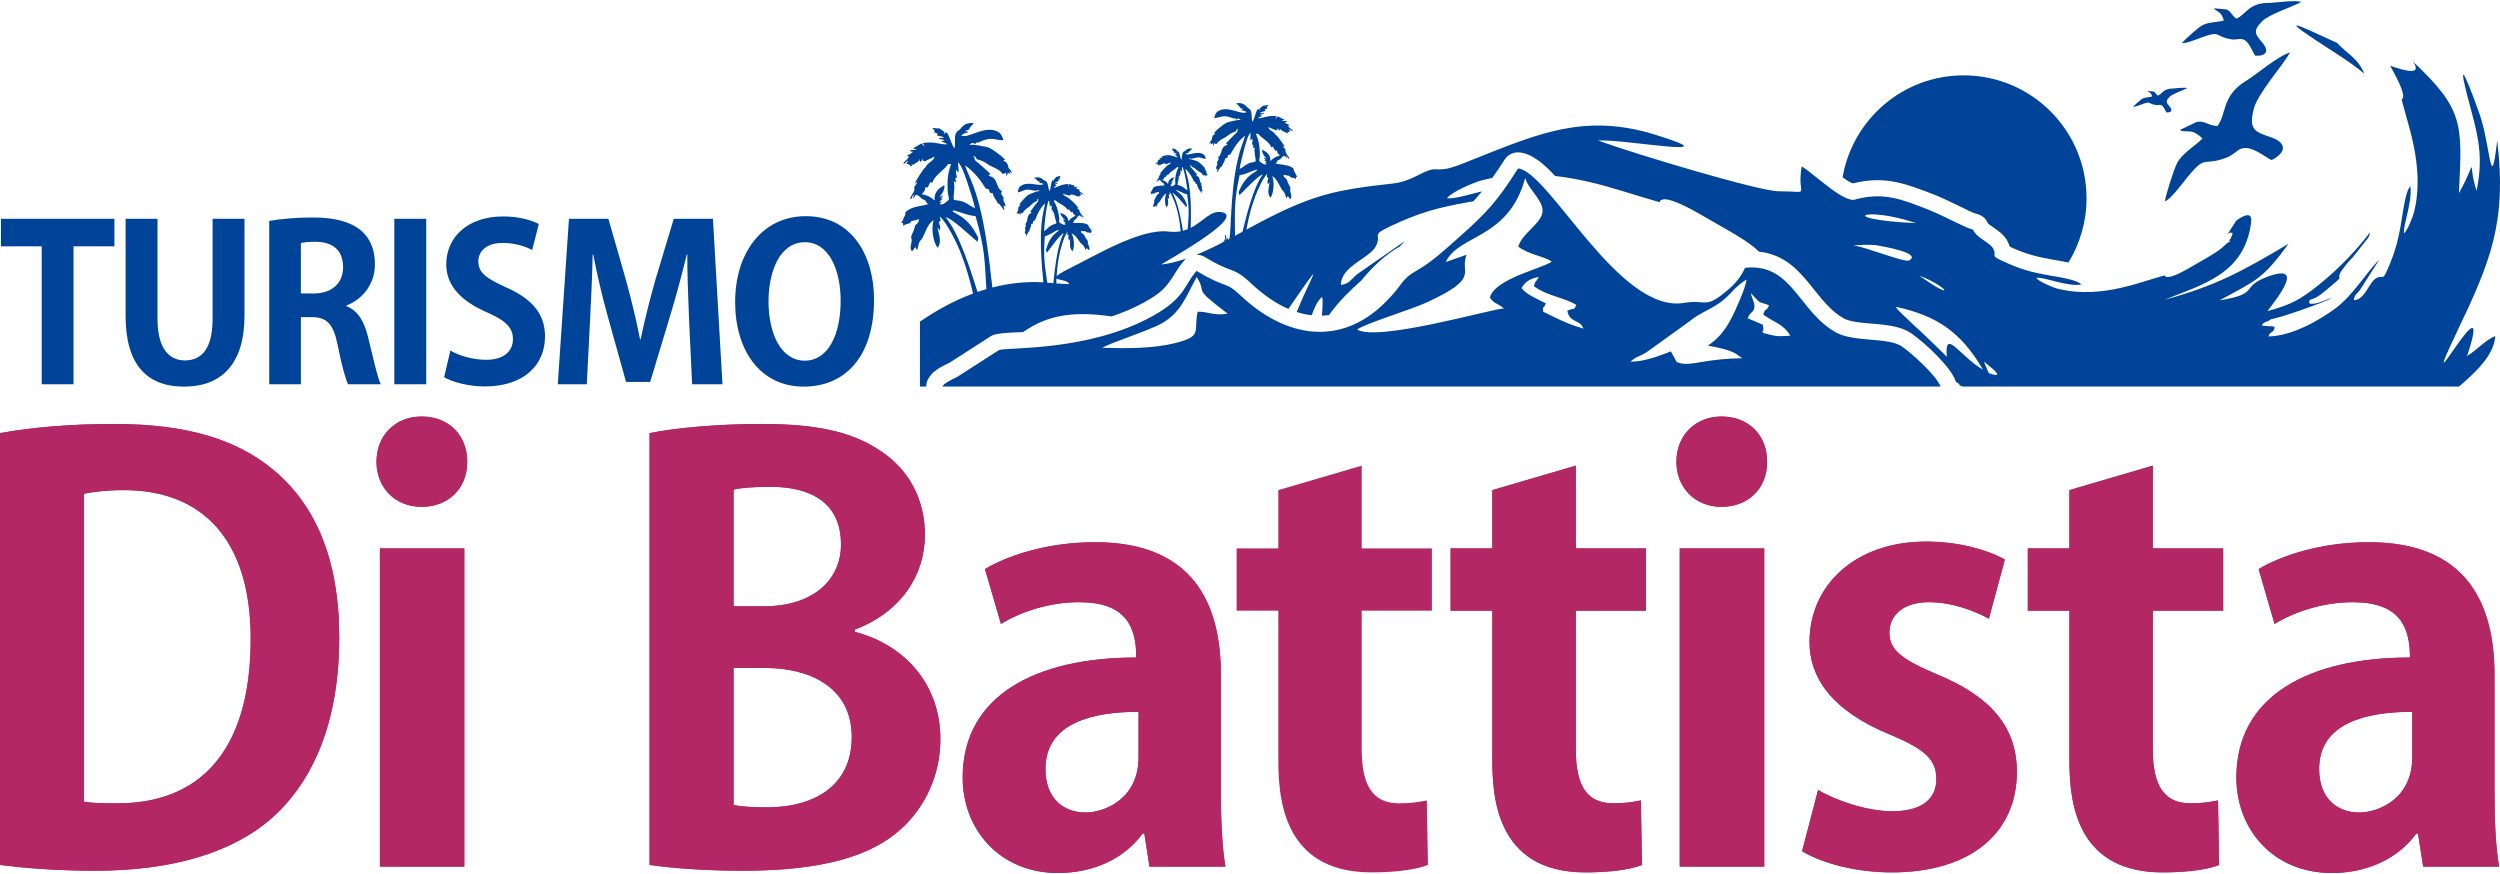 <?xml version="1.0" encoding="UTF-8"?>
<!DOCTYPE svg PUBLIC "-//W3C//DTD SVG 1.1//EN" "http://www.w3.org/Graphics/SVG/1.1/DTD/svg11.dtd">
<!-- Creator: CorelDRAW 2018 -->
<svg xmlns="http://www.w3.org/2000/svg" xml:space="preserve" width="286px" height="100px" version="1.1" style="shape-rendering:geometricPrecision; text-rendering:geometricPrecision; image-rendering:optimizeQuality; fill-rule:evenodd; clip-rule:evenodd"
viewBox="0 0 286 100"
 xmlns:xlink="http://www.w3.org/1999/xlink">
 <defs>
  <style type="text/css">
   <![CDATA[
    .fil0 {fill:#004499}
    .fil1 {fill:#B32864}
   ]]>
  </style>
 </defs>
 <g id="Capa_x0020_1">
  <g id="_833181008">
   <polygon class="fil0" points="0.11,25.03 0.11,28.18 4.77,28.18 4.77,43.96 8.41,43.96 8.41,28.18 13.09,28.18 13.09,25.03 "/>
   <path class="fil0" d="M24.32 25.03l0 11.43c0,3.37 -1.2,4.77 -3.17,4.77 -1.88,0 -3.13,-1.45 -3.13,-4.77l0 -11.43 -3.65 0 0 11.11c0,5.56 2.42,8.09 6.68,8.09 4.28,0 6.92,-2.58 6.92,-8.11l0 -11.09 -3.65 0z"/>
   <path class="fil0" d="M30.8 43.96l3.62 0 0 -7.68 1.23 0c1.73,0 2.49,0.76 2.98,3.2 0.45,2.29 0.91,3.94 1.19,4.48l3.74 0c-0.37,-0.71 -0.86,-2.98 -1.41,-5.22 -0.44,-1.92 -1.18,-3.2 -2.51,-3.71l0 -0.08c1.78,-0.69 3.25,-2.39 3.25,-4.7 0,-5.07 -4.82,-5.37 -7.21,-5.37 -1.85,0 -3.62,0.17 -4.88,0.39l0 18.69zm3.62 -16.15l0 0c0.3,-0.1 0.86,-0.15 1.68,-0.15 1.33,0 3.15,0.47 3.15,2.91 0,1.8 -1.26,3 -3.33,3l-1.5 0 0 -5.76z"/>
   <polygon class="fil0" points="48.76,43.96 48.76,25.03 45.11,25.03 45.11,43.96 "/>
   <path class="fil0" d="M50.81 43.15c0.88,0.54 2.78,1.06 4.65,1.06 4.41,0 6.89,-2.41 6.89,-5.71 0,-2.49 -1.35,-4.24 -4.38,-5.59 -2.32,-1.06 -3.25,-1.68 -3.25,-3.03 0,-1.06 0.86,-2.09 2.78,-2.09 1.55,0 2.71,0.46 3.38,0.81l0.76 -2.98c-0.89,-0.44 -2.27,-0.86 -4.06,-0.86 -4.09,0 -6.53,2.38 -6.53,5.49 0,2.46 1.77,4.23 4.63,5.47 2.09,0.91 3,1.72 3,3.07 0,1.41 -1.06,2.37 -3.07,2.37 -1.53,0 -3.11,-0.47 -4.09,-1.06l-0.71 3.05z"/>
   <path class="fil0" d="M77.08 25.03l-2.14 7.11c-0.64,2.27 -1.21,4.56 -1.65,6.68l-0.07 0c-0.42,-2.17 -0.96,-4.38 -1.58,-6.68l-2.04 -7.11 -4.51 0 -1.28 18.93 3.32 0 0.37 -7.28c0.13,-2.34 0.25,-5.15 0.3,-7.54l0.07 0c0.45,2.31 1.04,4.87 1.65,7.02l2.1 7.53 2.76 0 2.31 -7.65c0.64,-2.12 1.33,-4.64 1.87,-6.9l0.07 0c-0.02,1.92 0.1,4.97 0.2,7.46l0.35 7.36 3.47 0 -1.09 -18.93 -4.48 0z"/>
   <path class="fil0" d="M92.18 24.73c-4.95,0 -8.08,4.16 -8.08,9.83 0,5.49 2.84,9.67 7.84,9.67 4.7,0 8.05,-3.37 8.05,-9.97 0,-5.05 -2.56,-9.53 -7.81,-9.53zm-0.1 2.98l0 0c2.79,0 4.09,3.23 4.09,6.7 0,3.82 -1.4,6.85 -4.11,6.85 -2.69,0 -4.14,-3.06 -4.14,-6.78 0,-3.47 1.31,-6.77 4.16,-6.77z"/>
   <path class="fil1" d="M0 98.95c2.55,0.33 6.27,0.66 10.91,0.66 8.75,0 15.75,-2.04 20.33,-6.15 3.85,-3.47 7.57,-9.74 7.57,-20.52 0,-9.08 -2.8,-15.28 -7.57,-19.21 -4.19,-3.47 -9.87,-5.23 -18.24,-5.23 -4.9,0 -9.47,0.4 -13,1.05l0 49.4zm9.6 -42.47l0 0c1.05,-0.21 2.55,-0.41 4.58,-0.41 8.94,0 14.5,5.63 14.5,17 0,13.21 -6.14,18.89 -15.35,18.83 -1.3,0 -2.75,0 -3.73,-0.19l0 -35.23z"/>
   <path class="fil1" d="M53.45 52.82c0,-3.01 -2.08,-5.17 -5.22,-5.17 -3.01,0 -5.16,2.16 -5.16,5.17 0,2.93 2.09,5.16 5.16,5.16 3.01,0 5.22,-2.03 5.22,-5.16zm-9.99 9.92l0 0 0 36.4 9.66 0 0 -36.4 -9.66 0z"/>
   <path class="fil1" d="M74.31 98.95c2.36,0.33 5.95,0.66 10.72,0.66 8.95,0 14.56,-1.64 17.97,-4.71 2.95,-2.62 4.58,-6.4 4.58,-10.33 0,-6.39 -4.19,-10.84 -9.8,-12.29l0 -0.25c5.35,-2.03 8.03,-6.27 8.03,-10.86 0,-4.11 -1.9,-7.44 -4.9,-9.46 -3.47,-2.42 -7.77,-3.21 -13.86,-3.21 -4.89,0 -9.86,0.46 -12.74,1.05l0 49.4zm9.61 -42.95l0 0c0.85,-0.18 2.15,-0.31 4.24,-0.31 4.32,0 8.05,1.62 8.05,6.61 0,4.1 -3.28,7.06 -8.77,7.06l-3.52 0 0 -13.36zm3.59 20.41l0 0c4.97,0 9.93,2.09 9.93,7.91 0,5.67 -4.43,8.04 -9.67,8.04 -1.7,0 -2.87,-0.08 -3.85,-0.26l0 -15.69 3.59 0z"/>
   <path class="fil1" d="M114.51 71.38c2.35,-1.45 5.61,-2.49 8.95,-2.49 5.29,0 6.53,2.75 6.53,6.33 -11.56,0 -19.86,4.39 -19.86,13.73 0,5.89 4.18,10.92 10.92,10.92 4.04,0 7.57,-1.64 9.66,-4.51l0.2 0 0.59 3.78 8.69 0c-0.39,-2.22 -0.52,-5.42 -0.52,-8.63l0 -13.31c0,-8 -3.07,-15.17 -14.38,-15.17 -5.69,0 -10.19,1.63 -12.61,3.07l1.83 6.28zm15.74 15.28l0 0c0,4.65 -3.78,6.29 -6.07,6.29 -2.42,0 -4.58,-1.51 -4.58,-4.99 0,-5.28 5.43,-6.53 10.65,-6.53l0 5.23z"/>
   <path class="fil1" d="M165.95 62.74l0 7.12 4.77 0 0 16.8c0,4.06 0.2,13.14 10.65,13.14 2.81,0 5.17,-0.32 6.47,-0.85l-0.12 -7.38c-0.99,0.19 -1.77,0.33 -3.14,0.33 -2.95,0 -4.31,-1.84 -4.31,-6.22l0 -15.82 8.03 0 0 -7.12 -8.03 0 0 -9.47 -9.55 2.8 0 6.67 -4.77 0z"/>
   <path class="fil1" d="M202.16 52.82c0,-3.01 -2.09,-5.17 -5.22,-5.17 -3,0 -5.16,2.16 -5.16,5.17 0,2.93 2.09,5.16 5.16,5.16 3,0 5.22,-2.03 5.22,-5.16zm-10 9.92l0 0 0 36.4 9.67 0 0 -36.4 -9.67 0z"/>
   <path class="fil1" d="M206.16 97.38c2.42,1.44 6.27,2.42 10.26,2.42 9.08,0 14.31,-4.57 14.31,-11.49 0,-5.05 -2.88,-8.57 -9.02,-11.11 -4.18,-1.77 -5.56,-2.83 -5.56,-4.84 0,-1.96 1.57,-3.47 4.51,-3.47 2.75,0 5.3,1.04 6.87,1.89l1.83 -6.78c-2.1,-1.13 -5.29,-2.04 -9.02,-2.04 -8.1,0 -13.33,4.97 -13.33,11.5 0,4 2.48,7.84 9.27,10.6 3.99,1.68 5.24,2.86 5.24,5.08 0,2.24 -1.64,3.67 -5.04,3.67 -3.01,0 -6.6,-1.31 -8.49,-2.43l-1.83 7z"/>
   <path class="fil1" d="M231.98 62.74l0 7.12 4.76 0 0 16.8c0,4.06 0.2,13.14 10.66,13.14 2.81,0 5.16,-0.32 6.47,-0.85l-0.13 -7.38c-0.98,0.19 -1.77,0.33 -3.14,0.33 -2.93,0 -4.32,-1.84 -4.32,-6.22l0 -15.82 8.05 0 0 -7.12 -8.05 0 0 -9.47 -9.54 2.8 0 6.67 -4.76 0z"/>
   <path class="fil1" d="M260.21 71.38c2.36,-1.45 5.63,-2.49 8.96,-2.49 5.29,0 6.53,2.75 6.53,6.33 -11.57,0 -19.86,4.39 -19.86,13.73 0,5.89 4.18,10.92 10.91,10.92 4.05,0 7.59,-1.64 9.67,-4.51l0.2 0 0.59 3.78 8.69 0c-0.4,-2.22 -0.53,-5.42 -0.53,-8.63l0 -13.31c0,-8 -3.07,-15.17 -14.37,-15.17 -5.69,0 -10.19,1.63 -12.61,3.07l1.82 6.28zm15.75 15.28l0 0c0,4.65 -3.78,6.29 -6.07,6.29 -2.42,0 -4.58,-1.51 -4.58,-4.99 0,-5.28 5.43,-6.53 10.65,-6.53l0 5.23z"/>
   <path class="fil1" d="M0 98.95c2.55,0.33 6.27,0.66 10.91,0.66 8.75,0 15.75,-2.04 20.33,-6.15 3.85,-3.47 7.57,-9.74 7.57,-20.52 0,-9.08 -2.8,-15.28 -7.57,-19.21 -4.19,-3.47 -9.87,-5.23 -18.24,-5.23 -4.9,0 -9.47,0.4 -13,1.05l0 49.4zm9.6 -42.47l0 0c1.05,-0.21 2.55,-0.41 4.58,-0.41 8.94,0 14.5,5.63 14.5,17 0,13.21 -6.14,18.89 -15.35,18.83 -1.3,0 -2.75,0 -3.73,-0.19l0 -35.23z"/>
   <path class="fil1" d="M53.45 52.82c0,-3.01 -2.08,-5.17 -5.22,-5.17 -3.01,0 -5.16,2.16 -5.16,5.17 0,2.93 2.09,5.16 5.16,5.16 3.01,0 5.22,-2.03 5.22,-5.16zm-9.99 9.92l0 0 0 36.4 9.66 0 0 -36.4 -9.66 0z"/>
   <path class="fil1" d="M74.31 98.95c2.36,0.33 5.95,0.66 10.72,0.66 8.95,0 14.56,-1.64 17.97,-4.71 2.95,-2.62 4.58,-6.4 4.58,-10.33 0,-6.39 -4.19,-10.84 -9.8,-12.29l0 -0.25c5.35,-2.03 8.03,-6.27 8.03,-10.86 0,-4.11 -1.9,-7.44 -4.9,-9.46 -3.47,-2.42 -7.77,-3.21 -13.86,-3.21 -4.89,0 -9.86,0.46 -12.74,1.05l0 49.4zm9.61 -42.95l0 0c0.85,-0.18 2.15,-0.31 4.24,-0.31 4.32,0 8.05,1.62 8.05,6.61 0,4.1 -3.28,7.06 -8.77,7.06l-3.52 0 0 -13.36zm3.59 20.41l0 0c4.97,0 9.93,2.09 9.93,7.91 0,5.67 -4.43,8.04 -9.67,8.04 -1.7,0 -2.87,-0.08 -3.85,-0.26l0 -15.69 3.59 0z"/>
   <path class="fil1" d="M114.51 71.38c2.35,-1.45 5.61,-2.49 8.95,-2.49 5.29,0 6.53,2.75 6.53,6.33 -11.56,0 -19.86,4.39 -19.86,13.73 0,5.89 4.18,10.92 10.92,10.92 4.04,0 7.57,-1.64 9.66,-4.51l0.2 0 0.59 3.78 8.69 0c-0.39,-2.22 -0.52,-5.42 -0.52,-8.63l0 -13.31c0,-8 -3.07,-15.17 -14.38,-15.17 -5.69,0 -10.19,1.63 -12.61,3.07l1.83 6.28zm15.74 15.28l0 0c0,4.65 -3.78,6.29 -6.07,6.29 -2.42,0 -4.58,-1.51 -4.58,-4.99 0,-5.28 5.43,-6.53 10.65,-6.53l0 5.23z"/>
   <path class="fil1" d="M141.47 62.74l0 7.12 4.77 0 0 16.8c0,4.06 0.2,13.14 10.64,13.14 2.82,0 5.16,-0.32 6.48,-0.85l-0.13 -7.38c-0.99,0.19 -1.77,0.33 -3.14,0.33 -2.94,0 -4.31,-1.84 -4.31,-6.22l0 -15.82 8.03 0 0 -7.12 -8.03 0 0 -9.47 -9.54 2.8 0 6.67 -4.77 0z"/>
   <path class="fil1" d="M165.95 62.74l0 7.12 4.77 0 0 16.8c0,4.06 0.2,13.14 10.65,13.14 2.81,0 5.17,-0.32 6.47,-0.85l-0.12 -7.38c-0.99,0.19 -1.77,0.33 -3.14,0.33 -2.95,0 -4.31,-1.84 -4.31,-6.22l0 -15.82 8.03 0 0 -7.12 -8.03 0 0 -9.47 -9.55 2.8 0 6.67 -4.77 0z"/>
   <path class="fil1" d="M202.16 52.82c0,-3.01 -2.09,-5.17 -5.22,-5.17 -3,0 -5.16,2.16 -5.16,5.17 0,2.93 2.09,5.16 5.16,5.16 3,0 5.22,-2.03 5.22,-5.16zm-10 9.92l0 0 0 36.4 9.67 0 0 -36.4 -9.67 0z"/>
   <path class="fil1" d="M206.16 97.38c2.42,1.44 6.27,2.42 10.26,2.42 9.08,0 14.31,-4.57 14.31,-11.49 0,-5.05 -2.88,-8.57 -9.02,-11.11 -4.18,-1.77 -5.56,-2.83 -5.56,-4.84 0,-1.96 1.57,-3.47 4.51,-3.47 2.75,0 5.3,1.04 6.87,1.89l1.83 -6.78c-2.1,-1.13 -5.29,-2.04 -9.02,-2.04 -8.1,0 -13.33,4.97 -13.33,11.5 0,4 2.48,7.84 9.27,10.6 3.99,1.68 5.24,2.86 5.24,5.08 0,2.24 -1.64,3.67 -5.04,3.67 -3.01,0 -6.6,-1.31 -8.49,-2.43l-1.83 7z"/>
   <path class="fil1" d="M231.98 62.74l0 7.12 4.76 0 0 16.8c0,4.06 0.2,13.14 10.66,13.14 2.81,0 5.16,-0.32 6.47,-0.85l-0.13 -7.38c-0.98,0.19 -1.77,0.33 -3.14,0.33 -2.93,0 -4.32,-1.84 -4.32,-6.22l0 -15.82 8.05 0 0 -7.12 -8.05 0 0 -9.47 -9.54 2.8 0 6.67 -4.76 0z"/>
   <path class="fil1" d="M260.21 71.38c2.36,-1.45 5.63,-2.49 8.96,-2.49 5.29,0 6.53,2.75 6.53,6.33 -11.57,0 -19.86,4.39 -19.86,13.73 0,5.89 4.18,10.92 10.91,10.92 4.05,0 7.59,-1.64 9.67,-4.51l0.2 0 0.59 3.78 8.69 0c-0.4,-2.22 -0.53,-5.42 -0.53,-8.63l0 -13.31c0,-8 -3.07,-15.17 -14.37,-15.17 -5.69,0 -10.19,1.63 -12.61,3.07l1.82 6.28zm15.75 15.28l0 0c0,4.65 -3.78,6.29 -6.07,6.29 -2.42,0 -4.58,-1.51 -4.58,-4.99 0,-5.28 5.43,-6.53 10.65,-6.53l0 5.23z"/>
   <path class="fil0" d="M255.27 4.5c0.45,0.07 0.9,-0.08 1.2,-0.03 0.82,0.15 1.19,1.45 1.53,1.9 1.2,0.08 1.66,-0.49 0.82,-1.48 -0.85,-1 -1.12,-1.36 -0.02,-2.46 0.83,-0.83 3.41,-1.62 4.48,-2.21 -0.83,-0.25 -2.96,0.11 -3.87,0.12 -2.17,0.01 -2.52,1.38 -3.57,1.79 -0.59,-0.4 -0.58,-0.83 -1.15,-1.05l-1.4 -0.13c0.24,0.46 0.81,0.21 1.12,1.4 -0.85,0.21 -1.88,0.18 -2.56,0.6 -0.46,0.28 -1.86,1.53 -2.24,1.97 0.65,0.09 2.1,-0.66 3.19,-0.94 1.11,-0.3 0.86,0.26 2.47,0.52zm-8.67 7.51c0.21,0.04 0.41,-0.03 0.55,-0.01 0.37,0.07 0.54,0.66 0.69,0.86 0.54,0.04 0.75,-0.22 0.37,-0.67 -0.38,-0.45 -0.5,-0.61 -0.01,-1.11 0.38,-0.38 1.54,-0.74 2.03,-1 -0.37,-0.12 -1.34,0.04 -1.75,0.05 -0.99,0.01 -1.14,0.63 -1.62,0.81 -0.27,-0.18 -0.26,-0.37 -0.52,-0.48l-0.63 -0.05c0.1,0.2 0.36,0.1 0.5,0.63 -0.38,0.1 -0.85,0.08 -1.16,0.27 -0.2,0.13 -0.84,0.69 -1.01,0.9 0.29,0.04 0.95,-0.3 1.44,-0.43 0.51,-0.14 0.4,0.12 1.12,0.23zm20.68 -5.88c1.29,0.84 2.33,1.57 3.2,2.3 -0.72,-1.74 -1.8,-2.15 -3.12,-3.52 -4.54,-2.09 -7.65,-3.63 -0.08,1.22zm-5.29 -0.12c-1.31,0.33 -3.83,2.5 -5.02,3.23 -2.86,1.73 -2.22,3.81 -3.3,5.18 -1.08,-0.06 -1.42,-0.63 -2.35,-0.48l-1.94 0.93c0.68,0.43 1.24,-0.34 2.59,0.98 -0.96,0.93 -2.35,1.71 -2.91,2.81 -0.38,0.74 -1.26,3.5 -1.4,4.38 0.93,-0.39 2.25,-2.54 3.47,-3.78 1.22,-1.26 1.34,-0.34 3.67,-1.26 0.66,-0.26 1.13,-0.82 1.56,-0.98 1.2,-0.46 2.73,0.96 3.51,1.29 1.66,-0.84 1.82,-1.96 -0.09,-2.61 -1.89,-0.64 -2.54,-0.9 -1.95,-3.24 0.44,-1.75 3.2,-4.82 4.16,-6.45zm-44.4 33.63c-1.55,-1.07 -5.47,-0.48 -7.5,-1.58 -4.33,-2.35 -5.05,-8.02 -10.45,-7.42 -0.64,1.38 -1.5,2.18 -2.51,2.97 -2.11,1.67 -2.06,0.63 -4.46,1.04 -7.46,1.27 -15.41,-14.99 -19,-15.38 -2.39,3.72 -3.42,4.93 -7.07,8.15 -1.22,1.08 -2.8,2.54 -4.38,3.44 -2.14,1.21 -1.54,1.59 -3.9,3.88 -5.05,4.91 -11.27,3.89 -16.37,-0.91 -1.93,-1.81 -1.41,-0.64 -5.06,-2.84 -1.41,1.55 -1.23,3.07 -5.07,5.19 -7.37,4.07 -16.56,3.51 -17.54,3.87l-4.75 3.05c-0.29,0.15 -0.65,0.31 -0.88,0.45 -0.03,0.01 -0.43,0.26 -0.45,0.27 -0.37,0.3 -0.1,0.03 -0.39,0.4l114.18 0c-0.42,-1.25 -3.4,-3.89 -4.4,-4.58zm-80.58 -3.98l0 0c-0.5,2.29 0.64,2.78 -2.61,3.6 -2.58,0.63 -5.52,0.6 -8.28,0.53 0.62,-0.48 5.36,-1.98 6.79,-2.8 2.25,-1.29 2.73,-3.04 4,-5.3 1.3,2.12 -0.69,0.98 3.54,4.2 -1.61,0.26 -2.29,-0.27 -3.44,-0.23zm35.03 -0.38l0 0c-1.7,0.14 -14.45,3.83 -16.8,2.42 0.97,-0.7 6.23,-2.29 7.99,-3.11 6.22,-2.87 3.69,-3.3 4.55,-5.45l-2.39 0.84c1.47,-3.19 7.2,-2.58 9.09,-9.62 0.39,1.39 2.34,2.76 1.94,4.12 -0.38,1.27 -2.3,2.25 -2.73,3.74 1.31,0.97 3.09,1.11 3.82,1.72 -0.3,0.28 -3.3,1.32 -3.96,1.62 -1.21,0.56 -2.81,1.35 -3.11,2.48 0.56,0.8 0.92,0.63 1.6,1.24zm4.5 0.38l0 0c-0.05,-0.88 -0.05,-0.1 0.31,-0.95 -0.95,-0.51 -2.22,-0.99 -2.79,-1.75 0.45,-0.75 0.93,-1.07 1.99,-1.28 -0.4,0.72 -0.37,0.31 -0.57,1.07 1.7,1.2 3.49,1.26 4.86,2.15 -0.41,0.76 -0.12,0.21 -1.04,0.65 0.25,1.44 1.49,0.95 1.83,2.04 -1.99,-0.59 -2.92,-1.12 -4.59,-1.93zm22.02 4.79l0 0 0.58 0.41c0.03,-0.04 0.1,0.08 0.14,0.12 -1.87,0.05 -2.84,0.14 -4.61,0.43 -0.68,0.12 -1.68,0.31 -2.35,0.16 -0.65,-0.15 -0.46,-0.11 -0.74,-0.57l-0.43 -0.8c-1.41,0.53 -2.93,1.16 -4.62,1.18 0.51,-0.53 1.16,-0.65 1.86,-1.1l4.93 -3.55c1.09,-0.92 2.38,-1.3 3.6,-2.23 1.12,-0.83 1.52,-1.69 2.89,-2.53 -0.12,0.99 -1.23,3.45 -1.67,4.3 -0.78,1.52 -1.53,2.44 -2.76,3.27 1.04,0.19 2.3,0.42 3.18,0.91zm3.16 -2.35l0 0c-0.41,-0.85 0.23,0.49 -0.06,-0.96l-1.73 -0.73c0.31,-0.81 0.69,-0.58 0.77,-1.3 0.06,-0.48 -0.28,-0.9 -0.4,-1.58l0.48 0.53c0.66,0.72 0.5,0.44 1.6,0.86 -0.35,0.86 -0.34,0.1 -0.67,1.06 1.23,0.91 2.33,1.08 3.1,2.43 -1.68,0.1 -1.63,0.05 -3.09,-0.31zm-88.43 0.4c0.12,-0.08 0.22,-0.13 0.35,-0.18 0.68,-0.24 1.92,-0.26 2.66,-0.3l0.74 -0.03c2.52,-1.75 5.29,-2.5 10.13,-1.79 1.3,-0.43 2.56,-0.97 3.76,-1.63 1.88,-1.05 2.47,-1.63 3.55,-3.39 0.31,-0.51 0.64,-0.99 1.04,-1.43 0.05,-0.06 0.11,-0.11 0.16,-0.16 -0.97,0.33 -1.92,0.58 -2.84,0.67 0.19,-0.19 9.58,-5.31 7.05,-5.96 -1.37,-0.35 -2.18,1.02 -3.68,1.77 0.01,-0.39 0.02,-0.78 0.03,-0.98 0.01,-1.32 -0.01,-2.71 -0.22,-4.02 -0.14,-0.82 -0.28,-1.09 -0.42,-1.75 0.2,0.14 0.48,0.51 0.63,0.76 0.08,0.13 0.18,0.3 0.25,0.44 0.16,0.35 0.06,0.21 0.27,0.3 0.01,0.06 0.02,0.16 0.05,0.21 0.04,0.05 0.1,0.02 0.14,0.04 0.01,0.27 0.15,0.39 0.22,0.62 0.09,0.04 -0.01,0.01 0.05,0.01l0.23 0.4c0,-0.01 0.01,0.02 0.03,0.02l-0.02 -0.25c0,-0.01 0.01,-0.01 0.01,-0.01 0.09,-0.02 0.06,0.13 0.09,0 0,0 0.01,0 0.02,0 -0.02,-0.15 -0.05,-0.16 -0.08,-0.25 -0.06,-0.29 0.03,0.02 0.02,-0.19 -0.01,-0.11 -0.07,-0.14 -0.09,-0.21 -0.02,-0.11 0.03,-0.1 0.05,-0.18 -0.34,-0.25 -0.08,-0.79 -0.64,-0.95l0.12 -0.11 -0.47 -0.57c-0.07,-0.08 -0.21,-0.2 -0.26,-0.28 -0.11,-0.16 -0.01,-0.05 -0.03,-0.14 -0.01,-0.1 -0.06,-0.08 -0.08,-0.12 0.18,0.01 0.16,0.11 0.19,0.19 0.18,0.08 0.22,0.1 0.38,0.2 0.14,0.1 0.19,0.18 0.33,0.27 0.27,0.17 0.49,0.28 0.64,0.56l0.2 -0.05c-0.02,0.08 -0.02,0.14 0.02,0.19l0.07 -0.19 0.13 0.1 -0.02 -0.16 0.11 0.14c-0.03,-0.3 -0.14,-0.17 -0.15,-0.44 -0.01,-0.19 -0.11,-0.26 -0.24,-0.33l0.07 -0.04c0.02,-0.01 0,0.01 0.05,-0.01 -0.17,-0.24 -0.55,-0.6 -0.78,-0.76 -0.22,-0.16 -0.35,-0.12 -0.55,-0.22l-0.41 -0.11c-0.01,0 -0.06,0.03 -0.15,-0.02 0.16,-0.07 0.24,-0.13 0.32,0.03l0.03 -0.05c0.09,-0.09 0.07,0 0.22,-0.05 0.77,-0.24 0.82,0 1.37,0.08 -0.03,-0.21 -0.09,-0.4 -0.25,-0.52 -0.63,-0.44 -1.53,0.07 -1.93,-0.01l-0.15 -0.05c0.12,-0.1 0.25,-0.11 0.41,-0.13 -0.06,-0.08 -0.01,-0.02 -0.09,-0.07 -0.02,-0.01 -0.03,0.02 -0.05,-0.02 0,-0.01 -0.02,-0.01 -0.03,-0.01 0.26,-0.03 0.19,0.01 0.32,-0.16 0.09,-0.11 0.17,-0.11 0.23,-0.22 -0.33,-0.05 -0.55,-0.01 -0.78,0.23 -0.1,0.09 -0.16,0.06 -0.25,0.17 -0.19,0.21 -0.11,0.62 -0.24,0.88 -0.13,-0.27 -0.15,-0.65 -0.3,-0.95 -0.23,0.01 0.01,-0.02 -0.15,0.07 0.01,-0.2 0.05,-0.07 -0.08,-0.2 -0.03,-0.03 -0.12,-0.13 -0.15,-0.14l-0.4 -0.09c0.05,0.12 0.16,0.14 0.08,0.27 0,0.01 0.02,0.01 0.03,0.01l0.05 0.02c0.16,0.07 0.08,0.07 0.08,0.08l-0.02 0.05c-0.01,-0.01 -0.01,0.01 -0.01,0.03 0.14,0.06 0.27,0.07 0.37,0.17 -0.07,0.05 -0.19,-0.02 -0.29,-0.04 0.02,0.14 0.13,0.08 0.3,0.19 -0.01,0 -0.02,0 -0.02,0l-0.11 0.02c-0.01,0.01 -0.02,0.02 -0.03,0.02 0,-0.01 -0.01,0 -0.02,0 0.14,0.09 0.22,0.1 0.3,0.2 -0.41,-0.01 -0.64,-0.27 -1.36,-0.25l0.1 0.19c-0.1,-0.05 -0.09,-0.09 -0.17,-0.18l-0.52 0.22 0.21 0.08c-0.2,0.05 -0.27,-0.06 -0.41,0.04l0.18 0.07c-0.12,0.1 -0.23,0.11 -0.36,0.17 0.03,0.06 0.05,0.04 0.11,0.06 -0.11,0.1 -0.08,0.1 -0.22,0.2 -0.09,0.07 -0.13,0.07 -0.15,0.18 0.15,-0.05 0.13,-0.11 0.3,-0.16l-0.14 0.18c0.01,0 0.03,0 0.04,0 0.22,0.08 0.12,0.07 0.16,0.15 0.15,-0.02 0.12,0.01 0.08,-0.13 0.13,0.13 0.06,0.07 0.26,-0.01 0.29,-0.11 0.14,-0.11 0.26,-0.19 -0.01,0.05 -0.07,0.1 0,0.17 0.11,-0.07 0.09,-0.05 0.13,-0.17 0.01,0 0.01,0.02 0.01,0.02l0.02 0.07c0.01,0.05 0.01,0.07 0.11,0.07 0.05,0 0.01,0 0.09,-0.02 0.15,-0.07 0.33,-0.11 0.46,-0.17 -0.02,0.21 -0.27,0.24 -0.49,0.42l-0.1 0.13c-0.01,0 -0.02,0.01 -0.02,0.01 -0.01,0.01 -0.02,0.01 -0.02,0.01 -0.06,0.03 -0.61,0.65 -0.67,0.82l0.16 -0.12c-0.04,0.12 -0.12,0.18 -0.17,0.24 -0.11,0.14 0,0.03 -0.07,0.22 -0.05,0.16 -0.22,0.25 -0.3,0.47 0.17,-0.04 0.06,0 0.15,-0.12 0.07,-0.1 -0.01,-0.03 0.1,-0.1l-0.09 0.24 0.2 -0.23c0.3,0.16 0.17,0.2 0.36,0.32 0.02,0.02 0.1,0.06 0.1,0.07 0.09,0.08 -0.01,-0.04 0.05,0.06 0.06,0.13 0.01,0.1 0.13,0.18 -0.4,0.06 -0.83,0.01 -1.18,0.17 -0.31,0.15 -0.12,0.15 -0.25,0.31 -0.17,0.22 -0.07,0.2 -0.24,0.35 0.16,0.09 0.06,0.03 0.1,0.21 0.13,-0.1 0.1,-0.06 0.27,-0.09 0.23,-0.05 0.11,-0.05 0.19,-0.11 0.06,-0.05 0.06,-0.02 0.18,-0.02 0.11,-0.02 0.17,-0.04 0.26,-0.07 -0.01,0.17 -0.01,0.17 -0.12,0.26 -0.16,0.12 -0.1,0.04 -0.17,0.2 -0.09,0.21 -0.2,0.33 -0.25,0.45 -0.05,0.11 0.01,0.1 -0.02,0.28 -0.01,0.08 -0.05,0.17 -0.08,0.25 -0.02,0.06 -0.08,0.32 0.06,0.31l0.18 -0.19c0.01,0.01 0.03,0.08 0.04,0.09 0.03,0.06 0.03,0.05 0.05,0.08 0.07,-0.15 0.1,-0.33 0.21,-0.46 0.05,-0.06 0.1,-0.07 0.17,-0.17 0.21,-0.28 0.42,-0.78 0.76,-0.91 -0.23,0.48 -0.17,1.33 0.02,1.57 0.3,-0.33 0.15,-0.74 0.14,-1.13l0.11 0.18c0,-0.01 0,-0.02 0.01,-0.03 0,0 0,-0.01 0.01,-0.02 0.04,-0.17 0.01,-0.28 -0.02,-0.43l0.06 -0.03c0.04,-0.01 0,0.01 0.06,-0.02l-0.01 -0.26c0.35,0.45 0.75,1.6 0.91,2.28 0.17,0.72 0.28,1.45 0.35,2.21 -0.41,0.07 -0.87,0.09 -1.39,0.03 -3.24,-0.39 -8.46,2.81 -11.47,4.29 -0.78,0.39 -1.19,0.65 -1.33,0.82 0.04,-0.69 0.11,-1.37 0.23,-2.05 0.15,-0.89 0.56,-2.41 0.99,-3.02l0 0.34c0.08,0.03 0.03,0 0.08,0.02l0.07 0.02c-0.02,0.21 -0.06,0.36 0.02,0.57 0,0 0.01,0.02 0.01,0.03 0.01,0 0.01,0.02 0.02,0.02l0.12 -0.23c0.02,0.49 -0.14,1.03 0.27,1.44 0.23,-0.32 0.24,-1.43 -0.1,-2.03 0.45,0.14 0.76,0.77 1.06,1.12 0.1,0.11 0.17,0.12 0.24,0.2 0.14,0.16 0.2,0.39 0.31,0.57 0.02,-0.03 0.02,-0.02 0.05,-0.1 0.01,-0.02 0.04,-0.11 0.05,-0.13l0.24 0.23c0.18,0.01 0.07,-0.32 0.05,-0.4 -0.04,-0.1 -0.1,-0.21 -0.13,-0.32 -0.05,-0.21 0.03,-0.22 -0.04,-0.35 -0.08,-0.15 -0.24,-0.3 -0.36,-0.56 -0.11,-0.21 -0.02,-0.1 -0.23,-0.24 -0.16,-0.11 -0.16,-0.11 -0.18,-0.32 0.12,0.02 0.19,0.05 0.34,0.05 0.14,0.01 0.14,-0.04 0.23,0.02 0.1,0.07 -0.05,0.08 0.25,0.12 0.23,0.03 0.18,-0.03 0.36,0.09 0.03,-0.23 -0.09,-0.14 0.11,-0.27 -0.24,-0.19 -0.1,-0.15 -0.35,-0.43 -0.16,-0.19 0.07,-0.22 -0.35,-0.38 -0.46,-0.17 -1.01,-0.08 -1.52,-0.12 0.14,-0.11 0.08,-0.07 0.16,-0.25 0.05,-0.13 -0.07,0.03 0.05,-0.08 0,0 0.1,-0.08 0.13,-0.09 0.22,-0.17 0.06,-0.21 0.43,-0.44l0.28 0.28 -0.14 -0.31c0.15,0.08 0.04,0 0.14,0.13 0.12,0.14 -0.02,0.1 0.2,0.13 -0.12,-0.28 -0.34,-0.37 -0.43,-0.58 -0.1,-0.24 0.05,-0.11 -0.11,-0.28 -0.07,-0.07 -0.17,-0.14 -0.23,-0.29l0.21 0.14c-0.1,-0.22 -0.85,-0.96 -0.93,-1 -0.01,-0.01 -0.02,-0.01 -0.03,-0.01 0,0 -0.02,-0.01 -0.02,-0.02l-0.15 -0.14c-0.3,-0.23 -0.61,-0.25 -0.67,-0.51 0.18,0.07 0.41,0.11 0.62,0.17 0.1,0.03 0.05,0.03 0.11,0.03 0.13,-0.01 0.12,-0.04 0.15,-0.1l0.01 -0.09c0,-0.01 0,-0.02 0.01,-0.04 0.06,0.16 0.04,0.13 0.19,0.22 0.07,-0.11 0,-0.15 -0.02,-0.22 0.16,0.1 -0.04,0.1 0.35,0.23 0.25,0.08 0.18,0.15 0.34,-0.01 -0.05,0.17 -0.09,0.14 0.1,0.14 0.06,-0.09 -0.07,-0.08 0.21,-0.19 0.01,0 0.03,-0.01 0.04,-0.02l-0.2 -0.21c0.23,0.04 0.21,0.13 0.41,0.19 -0.03,-0.14 -0.09,-0.15 -0.21,-0.23 -0.2,-0.11 -0.16,-0.11 -0.29,-0.23 0.06,-0.04 0.09,0 0.12,-0.1 -0.17,-0.06 -0.32,-0.06 -0.48,-0.19l0.24 -0.1c-0.19,-0.11 -0.28,0.03 -0.54,-0.01l0.26 -0.13 -0.68 -0.23c-0.09,0.12 -0.09,0.17 -0.2,0.25l0.11 -0.26c-0.93,0.04 -1.21,0.38 -1.74,0.44 0.09,-0.14 0.2,-0.15 0.37,-0.28 -0.01,-0.01 -0.03,-0.02 -0.03,-0.01 0,0.01 -0.02,-0.01 -0.03,-0.01l-0.15 -0.03c0,0 -0.01,0 -0.02,0 0.2,-0.15 0.34,-0.08 0.36,-0.27 -0.12,0.04 -0.26,0.14 -0.36,0.08 0.13,-0.14 0.29,-0.17 0.46,-0.26 0,-0.01 -0.01,-0.04 -0.01,-0.03l-0.03 -0.06c0,-0.02 -0.11,-0.01 0.09,-0.1l0.07 -0.04c0,0 0.02,0 0.03,-0.01 -0.11,-0.17 0.02,-0.21 0.08,-0.36l-0.51 0.14c-0.04,0.03 -0.15,0.16 -0.18,0.2 -0.15,0.18 -0.11,0.01 -0.08,0.26 -0.22,-0.09 0.09,-0.07 -0.21,-0.07 -0.16,0.41 -0.15,0.9 -0.3,1.25 -0.19,-0.33 -0.12,-0.85 -0.38,-1.12 -0.13,-0.13 -0.21,-0.08 -0.34,-0.19 -0.32,-0.3 -0.61,-0.33 -1.03,-0.23 0.1,0.13 0.19,0.13 0.31,0.26 0.19,0.21 0.09,0.17 0.43,0.18 -0.01,0 -0.03,0 -0.03,0.01 -0.02,0.06 -0.04,0.01 -0.07,0.04 -0.1,0.07 -0.05,-0.02 -0.11,0.09 0.21,0.02 0.38,0.02 0.54,0.14l-0.18 0.07c-0.52,0.14 -1.72,-0.44 -2.49,0.19 -0.2,0.16 -0.26,0.41 -0.28,0.69 0.71,-0.15 0.74,-0.47 1.76,-0.22 0.2,0.05 0.17,-0.07 0.28,0.05l0.05 0.06c0.09,-0.23 0.2,-0.15 0.41,-0.07 -0.11,0.06 -0.18,0.04 -0.19,0.04l-0.52 0.17c-0.26,0.15 -0.42,0.11 -0.69,0.33 -0.28,0.23 -0.74,0.73 -0.94,1.05 0.06,0.02 0.04,0 0.06,0l0.09 0.05c-0.16,0.1 -0.27,0.2 -0.27,0.45 0,0.34 -0.16,0.19 -0.17,0.58l0.14 -0.19 -0.01 0.21 0.16 -0.14 0.11 0.24c0.04,-0.08 0.04,-0.14 0.01,-0.25l0.25 0.04c0.17,-0.36 0.45,-0.52 0.78,-0.77 0.17,-0.13 0.23,-0.24 0.4,-0.38 0.2,-0.14 0.24,-0.16 0.48,-0.28 0.03,-0.11 -0.01,-0.24 0.23,-0.26 -0.02,0.04 -0.09,0.01 -0.1,0.16 -0.01,0.11 0.09,-0.04 -0.03,0.18 -0.06,0.11 -0.22,0.27 -0.3,0.38l-0.57 0.78 0.17 0.12c-0.7,0.25 -0.33,0.94 -0.74,1.29 0.03,0.1 0.1,0.08 0.07,0.23 -0.02,0.09 -0.09,0.12 -0.1,0.27 0,0.27 0.1,-0.13 0.04,0.24 -0.03,0.14 -0.06,0.14 -0.07,0.33 0.01,0.01 0.02,-0.01 0.02,0 0.05,0.17 0,-0.01 0.11,0 0.01,0 0.02,0 0.03,0l-0.02 0.34c0.03,-0.01 0.04,-0.04 0.04,-0.03l0.27 -0.53c0.07,-0.01 -0.05,0.03 0.06,-0.02 0.07,-0.31 0.24,-0.48 0.24,-0.83 0.05,-0.03 0.12,0 0.16,-0.06 0.04,-0.06 0.05,-0.2 0.06,-0.28 0.26,-0.13 0.14,0.06 0.33,-0.41 0.07,-0.18 0.18,-0.41 0.27,-0.59 0.17,-0.33 0.5,-0.82 0.76,-1.03 -0.14,0.87 -0.3,1.23 -0.4,2.29 -0.16,1.72 -0.07,3.5 0.06,5.21 0.03,0.3 0.1,0.96 0.14,1.54 -1.98,-0.12 -3.94,0.1 -5.83,0.59 -0.13,-0.93 -0.23,-2.04 -0.29,-2.52 -0.34,-2.67 -0.74,-5.45 -1.53,-8.04 -0.49,-1.6 -0.84,-2.11 -1.31,-3.39 0.45,0.24 1.11,0.9 1.47,1.35 0.2,0.24 0.43,0.56 0.61,0.83 0.43,0.65 0.18,0.4 0.63,0.52 0.04,0.12 0.09,0.33 0.17,0.41 0.1,0.08 0.19,0.01 0.28,0.04 0.1,0.53 0.41,0.74 0.62,1.2 0.04,0.01 0.06,0.02 0.07,0.02 -0.01,0 -0.02,-0.01 0.03,-0.02l0.58 0.74c0,-0.02 0.02,0.03 0.06,0.03l-0.12 -0.5c0.01,-0.01 0.03,-0.02 0.03,-0.02 0.17,-0.05 0.15,0.24 0.18,-0.03 0,-0.01 0.02,0 0.03,0 -0.07,-0.29 -0.13,-0.3 -0.21,-0.5 -0.21,-0.55 0.06,0.05 -0.03,-0.38 -0.04,-0.22 -0.17,-0.25 -0.23,-0.38 -0.08,-0.22 0.03,-0.21 0.05,-0.38 -0.75,-0.41 -0.39,-1.58 -1.54,-1.75l0.21 -0.24 -1.11 -1.02c-0.16,-0.13 -0.46,-0.34 -0.58,-0.49 -0.26,-0.3 -0.05,-0.1 -0.1,-0.26 -0.06,-0.22 -0.16,-0.16 -0.2,-0.22 0.37,-0.04 0.35,0.17 0.44,0.33 0.39,0.1 0.47,0.12 0.81,0.29 0.3,0.15 0.43,0.3 0.73,0.45 0.59,0.28 1.07,0.44 1.44,0.95l0.39 -0.15c-0.02,0.17 -0.01,0.28 0.09,0.38l0.09 -0.4 0.29 0.17 -0.09 -0.33 0.28 0.25c-0.15,-0.59 -0.34,-0.3 -0.44,-0.83 -0.08,-0.38 -0.28,-0.51 -0.56,-0.62l0.13 -0.09c0.03,-0.02 0,0.02 0.08,-0.04 -0.4,-0.41 -1.26,-1.05 -1.76,-1.31 -0.5,-0.25 -0.72,-0.14 -1.16,-0.29l-0.85 -0.1c-0.03,0 -0.12,0.06 -0.32,-0.01 0.31,-0.17 0.45,-0.33 0.65,-0.02l0.06 -0.11c0.14,-0.21 0.13,-0.01 0.42,-0.15 1.49,-0.7 1.64,-0.22 2.78,-0.22 -0.12,-0.42 -0.29,-0.78 -0.64,-0.97 -1.39,-0.73 -3.06,0.55 -3.9,0.5l-0.3 -0.06c0.21,-0.24 0.47,-0.28 0.79,-0.38 -0.13,-0.15 -0.02,-0.04 -0.19,-0.11 -0.07,-0.03 -0.07,0.05 -0.12,-0.04 -0.01,-0.02 -0.04,0 -0.06,-0.01 0.52,-0.13 0.39,-0.04 0.6,-0.4 0.15,-0.25 0.3,-0.27 0.41,-0.5 -0.69,-0.03 -1.12,0.12 -1.52,0.67 -0.16,0.21 -0.3,0.17 -0.45,0.4 -0.33,0.49 -0.05,1.27 -0.24,1.83 -0.35,-0.49 -0.49,-1.25 -0.86,-1.82 -0.45,0.08 0.01,-0.03 -0.29,0.17 -0.03,-0.39 0.08,-0.14 -0.2,-0.37 -0.07,-0.06 -0.29,-0.23 -0.34,-0.25l-0.84 -0.06c0.14,0.22 0.36,0.23 0.23,0.53 0.02,0.01 0.05,0.01 0.07,0.01l0.12 0.03c0.32,0.09 0.16,0.11 0.16,0.14l-0.02 0.09c-0.01,-0.01 -0.02,0.04 -0.02,0.06 0.3,0.08 0.56,0.07 0.79,0.24 -0.13,0.13 -0.39,0.01 -0.58,0 0.09,0.29 0.28,0.12 0.64,0.3 -0.01,0.01 -0.03,0.02 -0.04,0.02l-0.21 0.08c-0.01,0 -0.04,0.04 -0.05,0.02 -0.01,-0.02 -0.03,0.02 -0.04,0.03 0.3,0.14 0.47,0.12 0.66,0.32 -0.83,0.07 -1.36,-0.37 -2.81,-0.14l0.25 0.37c-0.21,-0.09 -0.2,-0.17 -0.38,-0.33l-0.98 0.57 0.44 0.11c-0.38,0.15 -0.57,-0.05 -0.82,0.2l0.38 0.07c-0.2,0.24 -0.43,0.29 -0.67,0.45 0.09,0.12 0.12,0.07 0.23,0.11 -0.18,0.22 -0.12,0.21 -0.38,0.45 -0.16,0.15 -0.26,0.18 -0.26,0.4 0.3,-0.15 0.23,-0.27 0.57,-0.41l-0.23 0.39c0.02,0.01 0.05,0.01 0.06,0.01 0.46,0.09 0.27,0.11 0.38,0.24 0.29,-0.06 0.24,-0.01 0.12,-0.26 0.3,0.2 0.15,0.12 0.52,-0.1 0.55,-0.31 0.24,-0.25 0.47,-0.45 -0.02,0.11 -0.11,0.2 0.04,0.34 0.2,-0.19 0.17,-0.12 0.22,-0.39 0.01,0.01 0.02,0.04 0.02,0.05l0.05 0.13c0.06,0.09 0.06,0.15 0.26,0.11 0.09,-0.02 0.01,0.01 0.16,-0.07 0.3,-0.17 0.64,-0.29 0.89,-0.45 0,0.41 -0.47,0.54 -0.86,0.98l-0.18 0.28c-0.01,0.01 -0.03,0.01 -0.04,0.02 -0.01,0.01 -0.03,0.02 -0.04,0.03 -0.1,0.08 -1.03,1.46 -1.12,1.81l0.29 -0.26c-0.05,0.24 -0.18,0.38 -0.27,0.51 -0.2,0.31 0,0.06 -0.07,0.46 -0.07,0.35 -0.39,0.56 -0.49,1.04 0.32,-0.12 0.12,-0.01 0.26,-0.28 0.13,-0.22 -0.02,-0.06 0.19,-0.25l-0.13 0.53 0.35 -0.52c0.63,0.24 0.4,0.36 0.8,0.54 0.04,0.02 0.22,0.1 0.23,0.11 0.04,0.03 0.05,0.03 0.07,0.04 -0.01,0 -0.02,0.01 0.03,0.08 0.17,0.23 0.07,0.19 0.32,0.32 -0.77,0.23 -1.65,0.25 -2.31,0.66 -0.58,0.37 -0.22,0.34 -0.42,0.7 -0.29,0.48 -0.09,0.4 -0.4,0.76 0.36,0.13 0.14,0.04 0.26,0.38 0.24,-0.24 0.18,-0.13 0.52,-0.25 0.44,-0.15 0.21,-0.13 0.34,-0.26 0.12,-0.12 0.14,-0.05 0.36,-0.11 0.22,-0.05 0.33,-0.11 0.51,-0.18 0.03,0.33 0.02,0.32 -0.18,0.54 -0.29,0.28 -0.18,0.09 -0.28,0.46 -0.11,0.42 -0.3,0.7 -0.38,0.97 -0.06,0.21 0.05,0.19 0.04,0.55 0,0.18 -0.07,0.35 -0.1,0.53 -0.01,0.13 -0.06,0.66 0.21,0.6l0.3 -0.44c0.02,0.03 0.09,0.16 0.11,0.2 0.07,0.1 0.07,0.09 0.12,0.13 0.11,-0.32 0.12,-0.69 0.29,-0.97 0.09,-0.15 0.19,-0.18 0.3,-0.39 0.34,-0.63 0.63,-1.69 1.29,-2.04 -0.35,1.02 0.02,2.73 0.47,3.15 0.51,-0.75 0.09,-1.54 -0.03,-2.31l0.26 0.34c0.01,-0.02 0.01,-0.05 0.02,-0.06 0,-0.01 0,-0.04 0.01,-0.06 0.04,-0.33 -0.05,-0.56 -0.15,-0.86l0.11 -0.06c0.06,-0.04 -0.01,0.02 0.11,-0.06l-0.1 -0.52c0.85,0.8 1.95,3.01 2.46,4.33 0.56,1.46 0.98,2.95 1.35,4.5 -2.13,0.79 -4.17,1.9 -6.08,3.22l0 7.42 0.72 0c-0.01,-0.4 0.13,-0.8 0.4,-1.14 0.21,-0.28 0.32,-0.45 0.64,-0.65 0.02,-0.02 0.04,-0.03 0.06,-0.06 0.18,-0.13 0.48,-0.33 0.68,-0.43 0.28,-0.16 0.58,-0.29 0.86,-0.43l4.69 -3.01zm21.56 -18.36l0 0c0.11,-0.06 -0.06,-0.05 0.05,0.01 0.01,0 0.06,0.04 0.07,0.05l-0.01 -0.26c0.06,-0.04 0.08,0 0.1,0 -0.01,-0.18 -0.05,-0.26 0,-0.44 0.08,0.03 0.02,0.1 0.14,0.14l0.02 -0.55c0.18,0.07 0.37,1.11 0.39,1.25 0.08,0.43 0.19,0.99 0.23,1.43 -0.21,-0.1 -0.3,-0.24 -0.51,-0.37 -0.36,-0.23 -0.46,-0.16 -0.62,-0.25 -0.02,-0.19 0.17,-0.59 0.14,-1.01zm-0.94 1.15l0 0c0.06,-0.15 -0.03,-0.01 0.13,-0.14l-0.17 0c0.04,-0.02 0.14,-0.07 0.17,-0.11 0.01,-0.02 0.12,-0.02 -0.07,-0.09 0.13,-0.03 0.11,-0.03 0.16,-0.12 -0.11,0 -0.11,0.04 -0.2,0.07 0.05,-0.09 0.14,-0.13 0.23,-0.27 0.07,-0.11 0.14,-0.23 0.14,-0.36 -0.39,0.13 -0.65,0.33 -0.67,0.78 -0.21,-0.24 -0.32,-0.33 -0.66,-0.46 0.16,-0.15 0.16,-0.08 0.27,-0.37 0.05,0.02 0.06,0.14 0.2,-0.1 0.02,-0.03 0.06,-0.11 0.09,-0.13 0.1,-0.06 -0.06,-0.03 0.04,0l0.06 0.05c0.16,-0.34 0.63,-0.58 0.86,-0.76 0.17,-0.14 0.11,-0.2 0.34,-0.14 -0.16,0.28 -0.25,0.53 -0.32,0.9 -0.03,0.17 -0.06,0.36 -0.07,0.54 -0.04,0.53 0.16,0.47 -0.24,0.68 -0.13,0.06 -0.15,0.08 -0.29,0.03zm0.21 0.78l0 0c0.29,0.03 1.32,1.31 1.6,1.62 0.05,-0.23 0.14,-0.09 -0.05,-0.55 -0.41,-1 -0.99,-1.18 -1.11,-1.35 0.06,-0.05 -0.01,-0.09 0.28,0.05 0.31,0.14 0.62,0.32 0.97,0.39 0.26,1.83 0.18,2.49 0.06,4 -0.17,0.06 -0.35,0.12 -0.54,0.17 -0.2,-1.15 -0.57,-3.33 -1.21,-4.33zm-11.8 10.41l0 0c-0.26,0.03 -0.89,-0.01 -1.48,-0.06 0,-0.19 0.01,-0.38 0.02,-0.57 0.25,0.2 1.27,0.2 1.46,0.63zm-1.34 -9.36l0 0c0.31,0.21 0.95,0.48 1.17,0.91l0.08 -0.07c0.02,-0.01 0.02,-0.02 0.03,-0.02 0,0 0,0.01 0.02,0.01 0.04,0.02 0.09,0.12 0.12,0.16 0.2,0.31 0.2,0.13 0.28,0.11 0.15,0.36 0.16,0.27 0.37,0.46 -0.43,0.2 -0.56,0.31 -0.81,0.64 -0.07,-0.57 -0.43,-0.81 -0.93,-0.96 0.01,0.18 0.11,0.34 0.2,0.46 0.13,0.17 0.26,0.23 0.33,0.35 -0.11,-0.05 -0.13,-0.09 -0.27,-0.09 0.08,0.11 0.06,0.11 0.22,0.15 -0.25,0.11 -0.1,0.1 -0.08,0.12 0.04,0.04 0.17,0.1 0.23,0.13l-0.22 0.02c0.21,0.14 0.09,-0.03 0.18,0.17 -0.18,0.06 -0.21,0.05 -0.38,-0.03 -0.53,-0.24 -0.27,-0.17 -0.36,-0.85 -0.04,-0.23 -0.09,-0.48 -0.14,-0.69 -0.12,-0.47 -0.26,-0.78 -0.49,-1.14 0.28,-0.1 0.21,-0.01 0.45,0.16zm-1.36 1.46l0 0c0.03,-0.19 0.18,-1.54 0.4,-1.64l0.08 0.69c0.14,-0.05 0.06,-0.13 0.16,-0.18 0.08,0.23 0.03,0.34 0.04,0.57 0.03,0 0.05,-0.06 0.13,-0.01l0 0.33c0.02,-0.01 0.09,-0.07 0.09,-0.08 0.03,-0.01 0.03,-0.01 0.04,-0.02 0,0 0.01,0.01 0.02,0.02 0.01,0.53 0.28,1.04 0.27,1.28 -0.19,0.14 -0.32,0.05 -0.78,0.38 -0.25,0.19 -0.35,0.38 -0.62,0.52 0.01,-0.57 0.11,-1.31 0.17,-1.86zm-0.09 2.45l0 0c0.45,-0.12 0.83,-0.37 1.21,-0.59 0.37,-0.2 0.29,-0.14 0.36,-0.08 -0.14,0.23 -0.88,0.51 -1.32,1.83 -0.2,0.61 -0.1,0.42 -0.01,0.71 0.34,-0.42 1.54,-2.15 1.92,-2.22 -0.75,1.35 -1.03,4.23 -1.19,5.72l-0.69 -0.06c-0.29,-2.04 -0.47,-2.87 -0.28,-5.31zm-10.41 -6.24l0 0c0.03,-0.02 0.03,-0.03 0.04,-0.04 0.01,0.01 0.02,0.02 0.06,0.03 0.01,0.01 0.14,0.08 0.16,0.09l-0.09 -0.5c0.11,-0.1 0.16,-0.03 0.19,-0.04 -0.05,-0.35 -0.16,-0.5 -0.11,-0.88 0.17,0.04 0.07,0.2 0.31,0.23l-0.1 -1.1c0.37,0.1 1.03,2.13 1.12,2.4 0.28,0.84 0.64,1.94 0.84,2.82 -0.45,-0.14 -0.67,-0.4 -1.11,-0.61 -0.8,-0.37 -0.97,-0.19 -1.32,-0.35 -0.09,-0.36 0.17,-1.22 0.01,-2.05zm-1.57 2.58l0 0c0.07,-0.33 -0.06,-0.04 0.22,-0.32l-0.34 0.05c0.07,-0.07 0.26,-0.21 0.31,-0.28 0.02,-0.04 0.24,-0.07 -0.16,-0.16 0.23,-0.1 0.2,-0.1 0.29,-0.29 -0.23,0.04 -0.23,0.1 -0.4,0.2 0.08,-0.19 0.25,-0.32 0.41,-0.62 0.1,-0.22 0.2,-0.48 0.16,-0.76 -0.73,0.37 -1.2,0.85 -1.12,1.75 -0.5,-0.43 -0.73,-0.56 -1.46,-0.73 0.27,-0.36 0.31,-0.22 0.43,-0.83 0.13,0.02 0.18,0.29 0.39,-0.25 0.04,-0.07 0.09,-0.23 0.14,-0.27 0.03,-0.02 0.02,-0.03 0.03,-0.04 0.01,0.01 0.02,0.02 0.06,0.03l0.14 0.08c0.2,-0.73 1.1,-1.34 1.51,-1.77 0.31,-0.33 0.18,-0.44 0.65,-0.38 -0.24,0.62 -0.36,1.14 -0.41,1.9 -0.01,0.34 -0.01,0.74 0.01,1.11 0.06,1.07 0.44,0.89 -0.3,1.42 -0.24,0.16 -0.27,0.2 -0.56,0.16zm0.63 1.49l0 0c0.6,-0.01 3,2.27 3.65,2.81 0.04,-0.46 0.26,-0.22 -0.25,-1.08 -1.09,-1.9 -2.31,-2.1 -2.6,-2.41 0.1,-0.11 -0.05,-0.18 0.58,0.02 0.66,0.21 1.32,0.47 2.04,0.52 1.08,3.74 1.04,5.06 1.24,8.36 -0.34,0.1 -0.68,0.2 -1.01,0.32 -0.71,-2.19 -2.05,-6.66 -3.65,-8.54zm172.89 13.11c3.9,-8.16 5.72,-12.61 4.61,-21.9 -0.77,6.55 -0.72,0.6 -2.07,-3.17 -1.73,-4.85 -2.66,-6.66 -0.86,-0.09 0.91,3.31 1.27,5.6 0.57,9.01 -1.14,-3.38 0.29,-3.89 -2.02,0.28 0.39,-7.96 0.57,-9.57 -5.28,-15.08 1.03,1.46 -0.36,1.29 -2.58,0.5 0.16,0.3 0.3,0.57 0.43,0.81 0.28,0.5 1.18,2.23 1.04,2.81 -0.14,0.61 -0.37,-0.54 0.15,1.41 0.14,0.53 0.3,1.09 0.44,1.59 0.63,2.22 1.11,4.55 1.07,6.94 -0.02,1.17 -0.14,2.07 -0.38,3.09 -0.14,0.61 -0.8,2.26 -1.18,2.53 -0.1,-1.05 0.99,-3.6 0.73,-5.4 -0.52,0.51 -0.82,2.74 -0.98,3.77 -0.38,2.35 -0.71,3.62 -1.59,5.67 -0.66,1.53 -0.5,0.62 -1.33,1.08 -0.83,0.45 -1.3,2.51 -2.56,2.52 0,-0.56 0.46,-0.84 0.69,-1.16l2.2 -3.44c-0.42,0.38 -0.88,0.95 -1.2,1.36 -0.42,0.55 -0.73,0.92 -1.15,1.45 -0.73,0.91 -1.58,1.92 -2.6,2.69 -1.99,1.49 -5.07,3.19 -7.68,3.25 0.04,-0.61 0.66,-0.33 0.67,-1.11 -0.45,-0.1 -1.08,-0.04 -1.47,-0.15 0.17,-0.46 0.76,-0.39 1.06,-0.72 0.83,-0.06 6.38,-2.01 6.9,-2.4 -0.36,0.05 -1.57,0.68 -2.17,0.64 -0.49,-0.02 -0.18,0.02 -0.38,-0.14 0.16,-0.52 -0.07,-0.13 0.82,-0.59 0.6,-0.3 1.79,-1.39 2.3,-1.82 0.7,-0.57 0.15,-0.23 0.41,-0.88 0.15,-0.41 1.12,-1.56 1.48,-1.89l1.47 -1.86c0.39,-0.45 0.42,-0.52 0.5,-0.99 -2.02,2.67 -4.57,5.08 -6.77,6.71 -1.82,1.35 -2.96,1.74 -4.97,2.3 1.04,-1.37 4.46,-5.59 0,-3.93 -3.18,1.19 -0.78,1.95 -5.48,2.7 4.21,-2.29 4.92,-2.4 7.91,-6.48 -5.32,3.15 -8.23,4.79 -14.23,6.42 4.45,-1.77 9.17,-2.99 9.93,-8.8 0.18,-1.3 -0.71,-0.96 -1.68,-0.28l-1.02 1.58c0.31,-0.2 0.19,-0.21 0.59,-0.16 -0.03,0.16 -0.05,0.27 -0.14,0.44 -0.14,0.33 -0.12,0.29 -0.32,0.41l0.22 0.07c-0.22,0.22 -0.18,0.04 -0.55,0.4 -0.16,0.15 -0.27,0.26 -0.47,0.43 -0.77,0.64 -2.61,1.62 -3.6,2.21 -0.48,0.29 -2.14,1.23 -2.7,1.08 -0.58,-0.14 0.52,-0.38 -1.35,0.15 -0.5,0.15 -1.04,0.31 -1.53,0.47 -2.12,0.65 -4.35,1.16 -6.64,1.11 -1.13,-0.02 -1.99,-0.15 -2.97,-0.39 -0.58,-0.15 -2.17,-0.84 -2.42,-1.24 1,-0.11 3.46,1.04 5.17,0.77 -0.49,-0.55 -2.62,-0.86 -3.61,-1.03 -2.26,-0.4 -3.47,-0.75 -5.43,-1.67 -1.47,-0.68 -0.59,-0.51 -1.03,-1.37 -0.38,-0.76 -1.93,-1.24 -2.33,-2.21 -0.99,-0.24 -2.76,-1.32 -5.12,-2.29 -3.02,-1.17 -5,-2.01 -8.23,-1.2 -1.24,0.66 -4.73,-2.82 -6.24,-3.75 -0.67,3.61 1.37,2.86 -2.66,2.85 -2.2,0 -16.3,-4.23 -20.64,-5.8 2.61,-0.24 15.99,2.24 6.4,-0.71 -8.48,-2.61 -14.15,0.33 -21.96,3.37 -1.03,0.39 -1.71,0.66 -2.8,0.64 -1.39,-0.23 -2.63,1.35 -5.16,1.62 -6.53,0.72 -9.16,1.27 -15.33,4.52 -0.44,0.24 -0.91,0.49 -1.38,0.75 0.18,-1.01 0.4,-1.98 0.71,-2.94 0.32,-1.05 1.06,-2.81 1.67,-3.47l-0.05 0.4c0.09,0.06 0.04,0.01 0.09,0.04l0.08 0.04c-0.06,0.24 -0.12,0.42 -0.06,0.68 0,0.01 0.01,0.04 0.01,0.04 0,0.01 0,0.03 0.01,0.05l0.19 -0.28c-0.06,0.6 -0.34,1.23 0.09,1.79 0.33,-0.35 0.52,-1.7 0.21,-2.47 0.52,0.25 0.79,1.05 1.1,1.52 0.09,0.16 0.17,0.17 0.24,0.28 0.15,0.21 0.18,0.5 0.28,0.74 0.04,-0.03 0.03,-0.02 0.08,-0.11 0.02,-0.03 0.07,-0.13 0.08,-0.16l0.25 0.33c0.22,0.03 0.15,-0.38 0.13,-0.48 -0.03,-0.13 -0.09,-0.26 -0.1,-0.4 -0.03,-0.28 0.06,-0.26 0,-0.43 -0.07,-0.2 -0.23,-0.41 -0.34,-0.73 -0.09,-0.28 0,-0.13 -0.24,-0.34 -0.17,-0.16 -0.18,-0.15 -0.16,-0.4 0.14,0.04 0.23,0.08 0.4,0.11 0.17,0.04 0.18,-0.02 0.28,0.07 0.11,0.1 -0.07,0.09 0.28,0.18 0.27,0.07 0.22,-0.01 0.41,0.16 0.08,-0.27 -0.08,-0.18 0.18,-0.3 -0.25,-0.27 -0.1,-0.21 -0.34,-0.57 -0.18,-0.27 0.11,-0.26 -0.36,-0.52 -0.53,-0.28 -1.21,-0.26 -1.82,-0.39 0.18,-0.11 0.11,-0.07 0.23,-0.27 0.03,-0.05 0.03,-0.06 0.02,-0.06 0.01,0 0.02,-0.01 0.05,-0.04 0.01,0 0.14,-0.07 0.18,-0.08 0.29,-0.17 0.11,-0.25 0.58,-0.46l0.29 0.38 -0.11 -0.4c0.17,0.13 0.04,0.01 0.15,0.19 0.12,0.19 -0.04,0.12 0.22,0.19 -0.1,-0.36 -0.36,-0.51 -0.43,-0.77 -0.08,-0.3 0.09,-0.13 -0.08,-0.35 -0.07,-0.1 -0.18,-0.2 -0.24,-0.39l0.24 0.19c-0.08,-0.27 -0.87,-1.28 -0.96,-1.35 0,0 -0.02,-0.01 -0.03,-0.01 0,-0.01 -0.02,-0.02 -0.03,-0.02l-0.15 -0.2c-0.33,-0.33 -0.7,-0.4 -0.72,-0.72 0.21,0.11 0.47,0.19 0.71,0.3 0.12,0.06 0.06,0.05 0.13,0.05 0.15,0.02 0.15,-0.02 0.19,-0.1l0.04 -0.1c0,-0.01 0,-0.03 0.01,-0.04 0.05,0.2 0.03,0.15 0.19,0.3 0.11,-0.12 0.03,-0.19 0.02,-0.27 0.18,0.13 -0.07,0.11 0.38,0.32 0.3,0.15 0.19,0.22 0.4,0.05 -0.07,0.2 -0.12,0.16 0.11,0.2 0.09,-0.11 -0.07,-0.12 0.28,-0.21 0.01,0 0.04,0 0.05,-0.01l-0.2 -0.29c0.26,0.09 0.22,0.19 0.46,0.29 -0.01,-0.17 -0.09,-0.19 -0.22,-0.3 -0.21,-0.17 -0.17,-0.16 -0.31,-0.33 0.08,-0.04 0.11,0.01 0.17,-0.1 -0.2,-0.11 -0.37,-0.13 -0.55,-0.3l0.3 -0.08c-0.21,-0.18 -0.34,-0.02 -0.65,-0.11l0.34 -0.12 -0.78 -0.38c-0.14,0.14 -0.13,0.2 -0.29,0.27l0.18 -0.3c-1.13,-0.1 -1.52,0.27 -2.16,0.25 0.14,-0.16 0.26,-0.15 0.49,-0.27 -0.01,-0.02 -0.03,-0.04 -0.04,-0.02 0,0 -0.03,-0.02 -0.03,-0.02l-0.17 -0.05c-0.01,0 -0.03,0 -0.03,-0.01 0.26,-0.15 0.42,-0.04 0.48,-0.27 -0.15,0.03 -0.34,0.12 -0.46,0.03 0.18,-0.14 0.38,-0.14 0.61,-0.22 0,-0.02 -0.01,-0.05 -0.02,-0.04l-0.02 -0.08c0,-0.02 -0.13,-0.03 0.12,-0.12l0.09 -0.02c0.01,0 0.03,-0.01 0.05,-0.02 -0.11,-0.21 0.06,-0.24 0.15,-0.41l-0.64 0.09c-0.04,0.02 -0.2,0.16 -0.25,0.2 -0.21,0.19 -0.14,0 -0.14,0.31 -0.24,-0.15 0.13,-0.08 -0.23,-0.12 -0.26,0.46 -0.33,1.05 -0.57,1.44 -0.18,-0.42 0,-1.03 -0.28,-1.4 -0.13,-0.17 -0.23,-0.13 -0.36,-0.29 -0.35,-0.4 -0.69,-0.49 -1.22,-0.44 0.1,0.18 0.21,0.19 0.35,0.38 0.18,0.26 0.07,0.2 0.48,0.27 -0.02,0.01 -0.04,-0.01 -0.05,0.01 -0.03,0.07 -0.04,0.01 -0.09,0.04 -0.13,0.06 -0.04,-0.03 -0.14,0.09 0.25,0.06 0.46,0.08 0.63,0.26l-0.23 0.05c-0.64,0.09 -2,-0.81 -3.03,-0.18 -0.27,0.16 -0.38,0.46 -0.44,0.79 0.87,-0.07 0.96,-0.45 2.14,0.02 0.24,0.09 0.22,-0.06 0.34,0.1l0.05 0.08c0.14,-0.26 0.25,-0.14 0.5,-0.02 -0.14,0.06 -0.22,0.03 -0.24,0.03l-0.65 0.11c-0.33,0.14 -0.52,0.06 -0.88,0.29 -0.37,0.22 -1.01,0.76 -1.3,1.1 0.07,0.04 0.05,0.01 0.07,0.03l0.1 0.06c-0.21,0.1 -0.36,0.21 -0.39,0.5 -0.06,0.42 -0.22,0.2 -0.3,0.67l0.2 -0.21 -0.05 0.26 0.22 -0.14 0.08 0.3c0.07,-0.08 0.07,-0.17 0.05,-0.3l0.31 0.09c0.26,-0.41 0.62,-0.55 1.06,-0.8 0.23,-0.13 0.31,-0.25 0.54,-0.38 0.26,-0.15 0.32,-0.17 0.62,-0.27 0.05,-0.12 0.03,-0.29 0.32,-0.28 -0.03,0.04 -0.11,0.01 -0.15,0.18 -0.03,0.13 0.12,-0.04 -0.06,0.21 -0.08,0.12 -0.31,0.3 -0.42,0.41l-0.81 0.84 0.18 0.18c-0.89,0.19 -0.55,1.07 -1.1,1.42 0.02,0.14 0.11,0.12 0.05,0.29 -0.04,0.11 -0.14,0.13 -0.16,0.31 -0.04,0.33 0.14,-0.14 0,0.29 -0.05,0.17 -0.09,0.17 -0.14,0.4 0.01,0.01 0.03,-0.01 0.03,0 0.03,0.2 0,-0.02 0.14,0.02 0,0 0.02,0 0.02,0l-0.07 0.4c0.04,-0.01 0.05,-0.04 0.05,-0.03l0.41 -0.6c0.09,0.01 -0.06,0.05 0.08,0 0.14,-0.36 0.36,-0.55 0.42,-0.96 0.06,-0.03 0.14,0.02 0.21,-0.04 0.06,-0.07 0.09,-0.23 0.11,-0.33 0.34,-0.12 0.16,0.09 0.46,-0.43 0.13,-0.22 0.29,-0.48 0.43,-0.68 0.25,-0.36 0.73,-0.91 1.07,-1.11 -0.31,1.01 -0.55,1.42 -0.84,2.69 -0.48,2.04 -0.65,4.2 -0.77,6.27 -0.04,0.56 -0.07,2.17 -0.2,2.85l-0.18 0.09c-0.01,-0.04 0.04,-0.07 -0.04,-0.24 -0.02,0.03 -0.01,0.03 -0.05,0.11l-0.08 0.15c0.01,-0.34 0,-0.43 -0.18,-0.61l0.08 0.68c-0.1,-0.11 -0.05,-0.04 -0.13,-0.19l0 0.31 -0.08 0.04c-0.03,-0.01 -0.06,-0.03 -0.14,-0.05l0.04 0.11c-0.98,0.51 -2,0.99 -3.01,1.41 0.33,0 0.67,0.09 0.97,0.26 0.68,0.42 1.39,0.82 2.12,1.13 0.38,0.17 0.78,0.3 1.17,0.46 0.81,0.35 1.44,0.89 2.07,1.5 1.33,1.24 2.74,2.22 4.19,2.85 4.54,-6.56 2.68,-3.9 0.95,0.35 0.57,0.18 1.15,0.31 1.72,0.37 0.33,-0.91 0.67,-1.67 1.18,-2.09 0.11,0.12 0.07,1.02 -0.01,2.14 0.27,-0.01 0.54,-0.03 0.81,-0.07 1.07,-1.52 2.43,-2.83 3.7,-3.96 1.31,-1.61 2.84,-3.02 4.38,-3.87 0.21,-0.21 0.41,-0.42 0.58,-0.62l-5.46 3.79c-0.51,0.4 -0.95,1.19 -1.84,1.2 0.02,-2.18 3.29,-3 4.01,-4.44 0.72,-1.42 -0.73,-1.15 1.71,-2.29 3.25,-1.52 5.26,-2.09 9,-2.75l0.43 -0.07c0.34,-0.38 0.67,-0.75 0.99,-1.14 -1.65,0.41 -3.15,0.88 -4,0.79 0.41,-0.66 3.03,-1.81 4,-2.06 0.4,-0.1 0.79,-0.19 1.18,-0.27 0.44,-0.61 0.9,-1.3 1.4,-2.08 0.39,-0.6 1.04,-0.91 1.75,-0.83 1.49,0.16 2.92,1.48 4.03,2.69 2.59,0.29 5.12,0.93 7.56,1.68 0.81,0.25 1.69,0.52 2.53,0.77 3.1,0.89 1.27,0.49 2.23,0.24 0.93,-0.23 3.68,1.33 4.47,1.8 1.66,0.98 4.71,2.6 5.96,3.65 0.25,0.21 0.4,0.36 0.57,0.52 1.1,0.11 2.15,0.47 3.13,1.11 2.66,1.76 3.95,5.09 6.62,6.55 0.67,0.35 1.94,0.47 2.69,0.53 1.59,0.15 3.62,0.21 4.97,1.14 1.51,1.04 4.54,3.82 5.11,5.51 0.01,0.03 0.02,0.07 0.03,0.1 0.2,-0.02 0.4,0.27 0.43,0.35l0.28 0.14 56.82 0c1.58,-1.34 4.02,-3.48 4.16,-5.77 -1.04,0.37 -2.13,1.61 -3.24,2.29 3.41,-10.14 -6.23,7.88 -1.15,-2.77zm-136.89 -22.4l0 0c0.34,0.31 1.07,0.74 1.26,1.29l0.11 -0.07c0.02,-0.01 0.03,-0.01 0.04,-0.02 0,0.01 0,0.01 0.03,0.03 0.04,0.02 0.09,0.15 0.12,0.2 0.19,0.4 0.21,0.19 0.31,0.18 0.12,0.46 0.15,0.34 0.38,0.61 -0.56,0.16 -0.73,0.28 -1.09,0.64 0.01,-0.7 -0.38,-1.04 -0.96,-1.3 -0.02,0.22 0.08,0.42 0.17,0.58 0.13,0.23 0.27,0.32 0.35,0.47 -0.14,-0.07 -0.15,-0.13 -0.32,-0.14 0.07,0.14 0.05,0.14 0.23,0.21 -0.3,0.09 -0.13,0.1 -0.11,0.12 0.04,0.06 0.2,0.15 0.25,0.2l-0.26 -0.01c0.23,0.21 0.1,-0.02 0.18,0.23 -0.22,0.05 -0.25,0.02 -0.44,-0.09 -0.6,-0.37 -0.3,-0.26 -0.3,-1.08 -0.01,-0.29 -0.03,-0.6 -0.06,-0.86 -0.07,-0.58 -0.19,-0.98 -0.4,-1.44 0.36,-0.07 0.26,0.02 0.51,0.25zm-1.86 1.54l0 0c0.05,-0.21 0.46,-1.81 0.74,-1.91l-0.02 0.86c0.18,-0.04 0.1,-0.16 0.23,-0.2 0.05,0.28 -0.02,0.41 -0.05,0.69 0.04,0 0.07,-0.06 0.16,0.02l-0.05 0.39c0.02,-0.01 0.11,-0.08 0.12,-0.08 0.03,-0.01 0.04,-0.02 0.05,-0.03 0,0.01 0,0.01 0.03,0.03 -0.08,0.65 0.16,1.3 0.11,1.59 -0.26,0.14 -0.4,0 -1,0.33 -0.33,0.18 -0.49,0.39 -0.83,0.53 0.11,-0.69 0.33,-1.56 0.51,-2.22zm-1.04 9.87l0 0 0 -0.01c0,-2.87 -0.14,-3.83 0.53,-6.93 0.55,-0.07 1.05,-0.31 1.56,-0.51 0.47,-0.18 0.36,-0.12 0.44,-0.04 -0.21,0.26 -1.14,0.47 -1.89,1.99 -0.34,0.7 -0.19,0.5 -0.13,0.85 0.47,-0.45 2.21,-2.33 2.67,-2.36 -1.09,1.47 -1.88,4.75 -2.32,6.54l-0.86 0.47zm78.29 4.55l0 0c3.41,1.32 4.21,3.03 0,0zm-0.37 -6l0 0c-9.47,-0.45 -5.86,-2.02 0,0zm-7.14 2.53l0 0c0.89,-0.05 1.68,-0.09 2.58,-0.01 0.6,0.12 5.39,0.89 3.72,1.77 -0.79,0.11 -4.54,-1.42 -6.3,-1.76zm10.66 12.76l0 0c-3.22,-3.25 -6.35,-5.84 -5.72,-5.7 4.58,1.02 7.35,2.87 9.85,7.17 -2.6,-1.49 -4.45,-4.89 -4.13,-1.47zm4.81 1.88l0 0c-0.21,-0.45 -0.39,-0.88 -0.58,-1.34 0.61,0.52 2.75,2.08 0.58,1.34zm-6.24 -20.43c1.09,0.45 2.13,0.95 3.19,1.47 0.43,0.21 1.19,0.62 1.65,0.73 0.61,0.14 1.06,0.53 1.26,1.04 0.07,0.1 0.31,0.27 0.41,0.34 0.74,0.52 1.46,0.94 1.88,1.79 0.11,0.2 0.18,0.39 0.24,0.58 1.73,0.8 3,1.15 4.91,1.48 0.51,0.09 1.15,0.19 1.8,0.33 1.31,-2.14 2.07,-4.66 2.07,-7.35 0,-7.76 -6.3,-14.06 -14.06,-14.06 -6.94,0 -12.71,5.04 -13.85,11.67 0.47,0.33 0.88,0.59 1.17,0.69 3.64,-0.9 5.93,-0.02 9.33,1.29z"/>
  </g>
 </g>
</svg>
